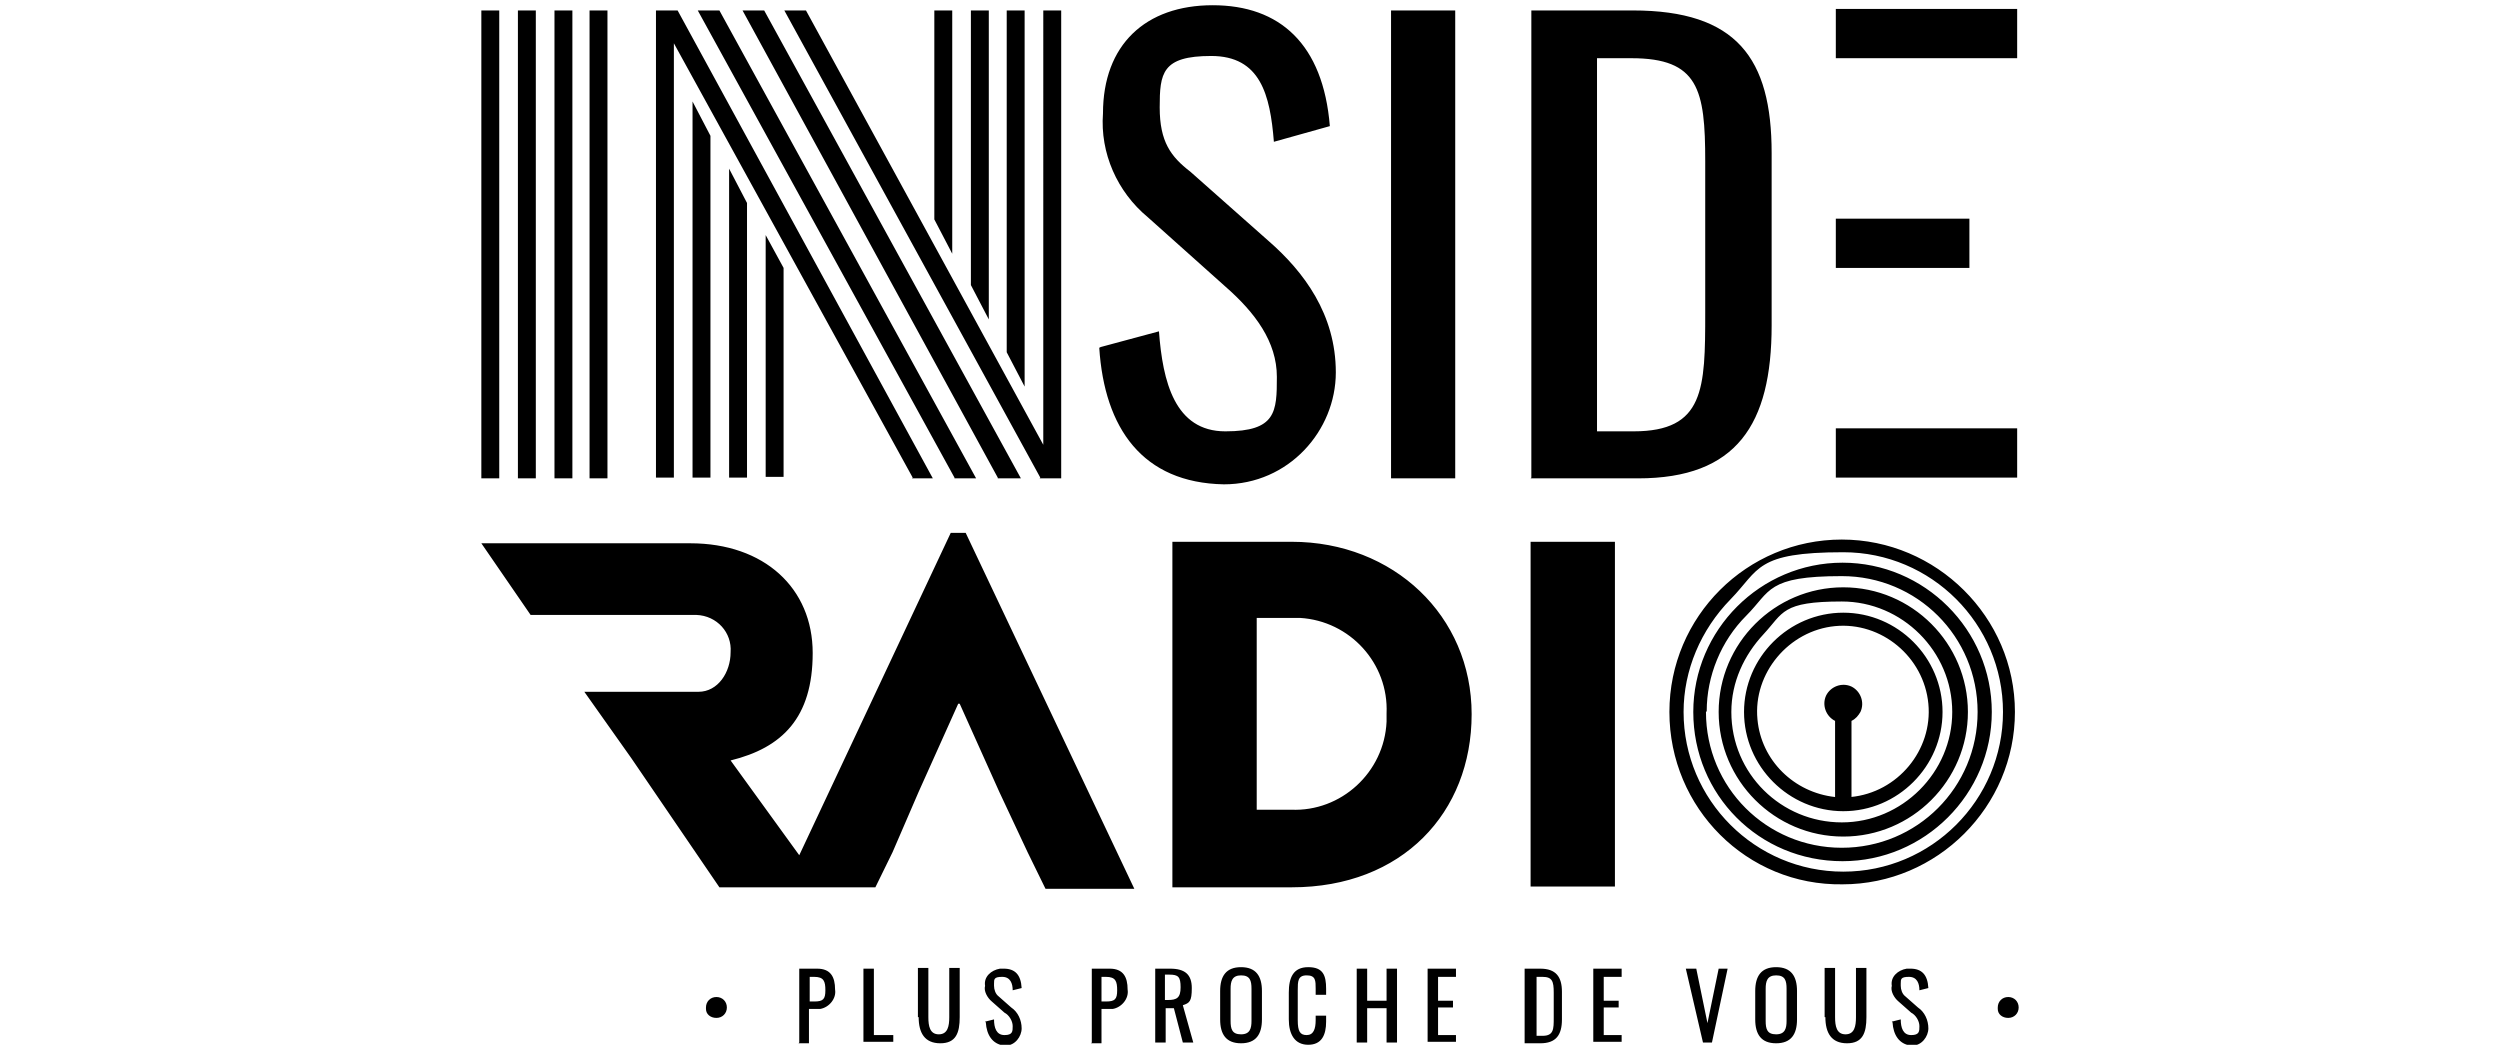 <?xml version="1.0" encoding="UTF-8"?>
<svg id="Calque_1" xmlns="http://www.w3.org/2000/svg" version="1.1" viewBox="0 0 335 140">
  <!-- Generator: Adobe Illustrator 29.2.1, SVG Export Plug-In . SVG Version: 2.1.0 Build 116)  -->
  <g id="Logo">
    <path id="Tracé_1" d="M94.6,135c0-.8.6-1.4,1.4-1.4s1.4.6,1.4,1.4-.6,1.4-1.4,1.4-1.4-.5-1.4-1.2v-.2"/>
    <path id="Plus_proche_de_vous" d="M253.5,136.9l1.2-.3c0,1.1.3,2.1,1.4,2.1s1.1-.5,1.1-1.2-.5-1.5-1.1-1.8l-1.7-1.5c-.6-.5-1.1-1.4-.9-2.1-.2-1.2.8-2.1,2-2.3h.5c1.5,0,2.3.8,2.4,2.6l-1.2.3c0-.9-.3-1.8-1.4-1.8s-1.1.3-1.1.9v.3c0,.5.2,1.1.6,1.4l1.7,1.5c.9.6,1.4,1.7,1.4,2.8s-.9,2.3-2.1,2.3h-.3c-1.5-.2-2.3-1.4-2.4-3.1ZM244.5,136.3v-6.6h1.4v6.6c0,1.2.2,2.3,1.4,2.3s1.4-1.1,1.4-2.3v-6.6h1.4v6.6c0,2.1-.5,3.5-2.6,3.5s-2.9-1.4-2.9-3.5ZM235.2,136.6v-3.8c0-2,.8-3.2,2.8-3.2s2.8,1.2,2.8,3.2v3.8c0,2-.8,3.2-2.8,3.2s-2.8-1.2-2.8-3.2ZM236.6,132.5v4.3c0,1.1.2,1.8,1.4,1.8s1.4-.8,1.4-1.8v-4.3c0-1.1-.2-1.8-1.4-1.8s-1.4.8-1.4,1.8h0ZM172.7,136.5v-3.5c0-2,.6-3.4,2.6-3.4s2.4,1.1,2.4,2.9v.8h-1.4v-.8c0-1.1,0-1.8-1.2-1.8s-1.2.8-1.2,2v4c0,1.5.3,2,1.2,2s1.2-.8,1.2-2v-.6h1.4v.8c0,1.8-.6,3.1-2.4,3.1s-2.6-1.4-2.6-3.4ZM163.5,136.6v-3.8c0-2,.8-3.2,2.8-3.2s2.8,1.2,2.8,3.2v3.8c0,2-.8,3.2-2.8,3.2s-2.8-1.2-2.8-3.2h0ZM164.9,132.5v4.3c0,1.1.2,1.8,1.4,1.8s1.4-.8,1.4-1.8v-4.3c0-1.1-.2-1.8-1.4-1.8s-1.4.8-1.4,1.8h0ZM132,136.9l1.2-.3c0,1.1.3,2.1,1.4,2.1s1.1-.5,1.1-1.2-.5-1.5-1.1-1.8l-1.7-1.5c-.6-.5-1.1-1.4-.9-2.1-.2-1.2.8-2.1,2-2.3h.5c1.5,0,2.3.8,2.4,2.6l-1.2.3c0-.9-.3-1.8-1.4-1.8s-1.1.3-1.1.9v.3c0,.5.2,1.1.6,1.4l1.7,1.5c.9.6,1.4,1.7,1.4,2.8s-.9,2.3-2.1,2.3h-.3c-1.5-.2-2.3-1.4-2.4-3.1ZM123,136.3v-6.6h1.4v6.6c0,1.2.2,2.3,1.4,2.3s1.4-1.1,1.4-2.3v-6.6h1.4v6.6c0,2.1-.5,3.5-2.6,3.5s-2.9-1.4-2.9-3.5ZM158.5,139.7l-1.2-4.6h-1.1v4.6h-1.4v-9.9h2c2,0,2.9.8,2.9,2.6s-.3,2-1.2,2.3l1.4,5h-1.4ZM156,134h.5c1.2,0,1.7-.3,1.7-1.7s-.3-1.7-1.5-1.7h-.6v3.4ZM146.3,139.7v-9.9h2.4c1.8,0,2.4,1.1,2.4,2.8.2,1.2-.8,2.4-2,2.6h-1.5v4.6h-1.4ZM147.6,134.2h.6c1.2,0,1.5-.3,1.5-1.5s-.2-1.8-1.5-1.8h-.6v3.4ZM107.1,139.7v-9.9h2.4c1.8,0,2.4,1.1,2.4,2.8.2,1.2-.8,2.4-2,2.6h-1.5v4.6h-1.4ZM108.5,134.2h.6c1.2,0,1.5-.3,1.5-1.5s-.2-1.8-1.5-1.8h-.6v3.4ZM228.2,139.7l-2.3-9.9h1.4l1.5,7.3,1.5-7.3h1.2l-2.1,9.9h-1.2ZM213.5,139.7v-9.9h3.8v1.1h-2.4v3.2h2v.9h-2v3.7h2.4v.9h-3.8v.2ZM204.3,139.7v-9.9h2.1c2.1,0,2.9,1.1,2.9,3.1v3.7c0,2.1-.8,3.2-2.9,3.2h-2.1ZM205.9,138.8h.8c1.5,0,1.5-.9,1.5-2.4v-3.4c0-1.5-.2-2.1-1.5-2.1h-.8v7.9ZM191.3,139.7v-9.9h3.8v1.1h-2.4v3.2h2v.9h-2v3.7h2.4v.9h-3.8v.2ZM185.8,139.7v-4.6h-2.6v4.6h-1.4v-9.9h1.4v4.3h2.6v-4.3h1.4v9.9h-1.4ZM115.7,139.7v-9.9h1.4v8.9h2.6v.9h-4v.2Z"/>
    <path id="Tracé_18" d="M267.7,135c0-.8.6-1.4,1.4-1.4s1.4.6,1.4,1.4-.6,1.4-1.4,1.4-1.4-.5-1.4-1.2v-.2"/>
    <path id="Radio" d="M205.1,118.9v-46.3h11.3v46.2h-11.3v.2ZM157.1,118.9v-46.3h16c13.6,0,24.1,9.9,24.1,23.1s-9.3,23.2-24.1,23.2c0,0-16,0-16,0ZM168.4,108.5h4.6c6.7.3,12.5-5,12.8-11.8v-1.1c.3-6.7-4.9-12.4-11.6-12.8h-5.8v25.7ZM140,118.9l-2.3-4.7-3.8-8.1-5.3-11.8h-.2l-5.3,11.8-3.5,8.1-2.3,4.7h-20.9l-11.8-17.3-6.3-8.9h15.3c2.6,0,4.3-2.6,4.3-5.3.2-2.6-1.8-4.9-4.6-5h-22.2l-6.6-9.6h28c9.9,0,16.4,6,16.4,14.7s-4.1,12.7-11,14.4l9.2,12.7,20.3-43.2h2l22.6,47.7s-11.9,0-11.9,0ZM223.7,95.4c0-12.8,10.4-23.1,23.1-23.1s23.2,10.4,23.2,23.1-10.4,23.1-23.1,23.1c-12.8.2-23.2-10.2-23.2-23.1h0ZM225.6,95.4c0,11.8,9.6,21.4,21.4,21.4s21.4-9.6,21.4-21.4-9.6-21.4-21.4-21.4-11.2,2.3-15.1,6.3c-4,4.1-6.3,9.5-6.3,15.1h0ZM226.9,95.4c0-11,9-20,20-20s20,9,20,20-9,20-20,20h0c-11.2,0-20-8.9-20-20h0ZM228.6,95.4c0,10.1,8.1,18.2,18.2,18.2s18.2-8.1,18.2-18.2-8.1-18.2-18.2-18.2-9.5,2-12.8,5.3c-3.4,3.4-5.3,8.1-5.3,12.8h0ZM230.3,95.4c0-9.2,7.5-16.7,16.7-16.7s16.7,7.5,16.7,16.7-7.5,16.7-16.7,16.7h0c-9.2,0-16.7-7.5-16.7-16.7h0ZM232,95.4c0,8.3,6.7,14.8,14.8,14.8s14.8-6.7,14.8-14.8-6.7-14.8-14.8-14.8-7.8,1.5-10.5,4.4c-2.6,2.8-4.3,6.4-4.3,10.4h0ZM233.7,95.4c0-7.3,6-13.3,13.3-13.3s13.3,6,13.3,13.3-6,13.3-13.3,13.3h0c-7.3,0-13.3-6-13.3-13.3h0ZM248,106.8c6.3-.6,11-6.3,10.4-12.5-.6-6.3-6.3-11-12.5-10.4s-11,6.3-10.4,12.5c.5,5.5,4.9,9.8,10.4,10.4v-10.2c-1.2-.6-1.8-2.1-1.2-3.4.6-1.2,2.1-1.8,3.4-1.2,1.2.6,1.8,2.1,1.2,3.4-.3.5-.6.9-1.2,1.2v10.2Z"/>
    <path id="Inside" d="M147.5,46.5l7.8-2.1c.5,6.7,2.1,13.4,8.9,13.4s6.9-2.6,6.9-7.3-2.9-8.6-6.9-12.1l-10.4-9.3c-4.1-3.4-6.4-8.6-6-13.9,0-9.2,5.7-14.5,14.7-14.5s14.8,5.2,15.7,16.2l-7.5,2.1c-.5-6.3-1.8-11.5-8.4-11.5s-6.9,2.3-6.9,6.9,1.5,6.6,4.1,8.6l10.5,9.3c4.7,4.1,9,9.8,9,17.6s-6.3,15-15,15c-10.9-.2-16-7.5-16.7-18.3ZM186.4,1.4h8.6v62.7h-8.6V1.4ZM205.2,64V1.4h13.6c13.9,0,18.6,6.4,18.6,19.1v23.1c0,13.3-4.7,20.5-17.9,20.5h-14.4ZM214,7.8v50h4.9c9.5,0,9.6-5.7,9.6-15.9v-20.3c0-9.6-.9-13.8-9.9-13.8h-4.6ZM139.4,64L105.1,1.4h2.9l31.8,58.2V1.4h2.4v62.7h-2.9ZM133.7,64L99.5,1.4h2.9l34.4,62.7h-3.1ZM127.9,64L93.5,1.4h2.9l34.4,62.7h-2.9ZM122.3,64L90.3,5.8v58.2h-2.4V1.4h2.9l34.2,62.7s-2.8,0-2.8,0ZM102.6,64V31.5l2.4,4.4v28h-2.4v.2ZM97.7,64V22.6l2.4,4.6v36.8h-2.4ZM92.8,64V13.6l2.4,4.6v45.8h-2.4ZM79,64V1.4h2.4v62.7h-2.4ZM74.3,64V1.4h2.4v62.7h-2.4ZM69.4,64V1.4h2.4v62.7h-2.4ZM64.5,64V1.4h2.4v62.7h-2.4ZM246,64v-6.6h24.3v6.6h-24.3ZM134.9,47.2V1.4h2.4v50.4l-2.4-4.6ZM130.1,38.2V1.4h2.4v41.4l-2.4-4.6ZM246,35.9v-6.6h17.9v6.6h-17.9ZM125.2,29.4V1.4h2.4v32.6l-2.4-4.6ZM246,7.8V1.2h24.3v6.6h-24.3Z"/>
  </g>
</svg>